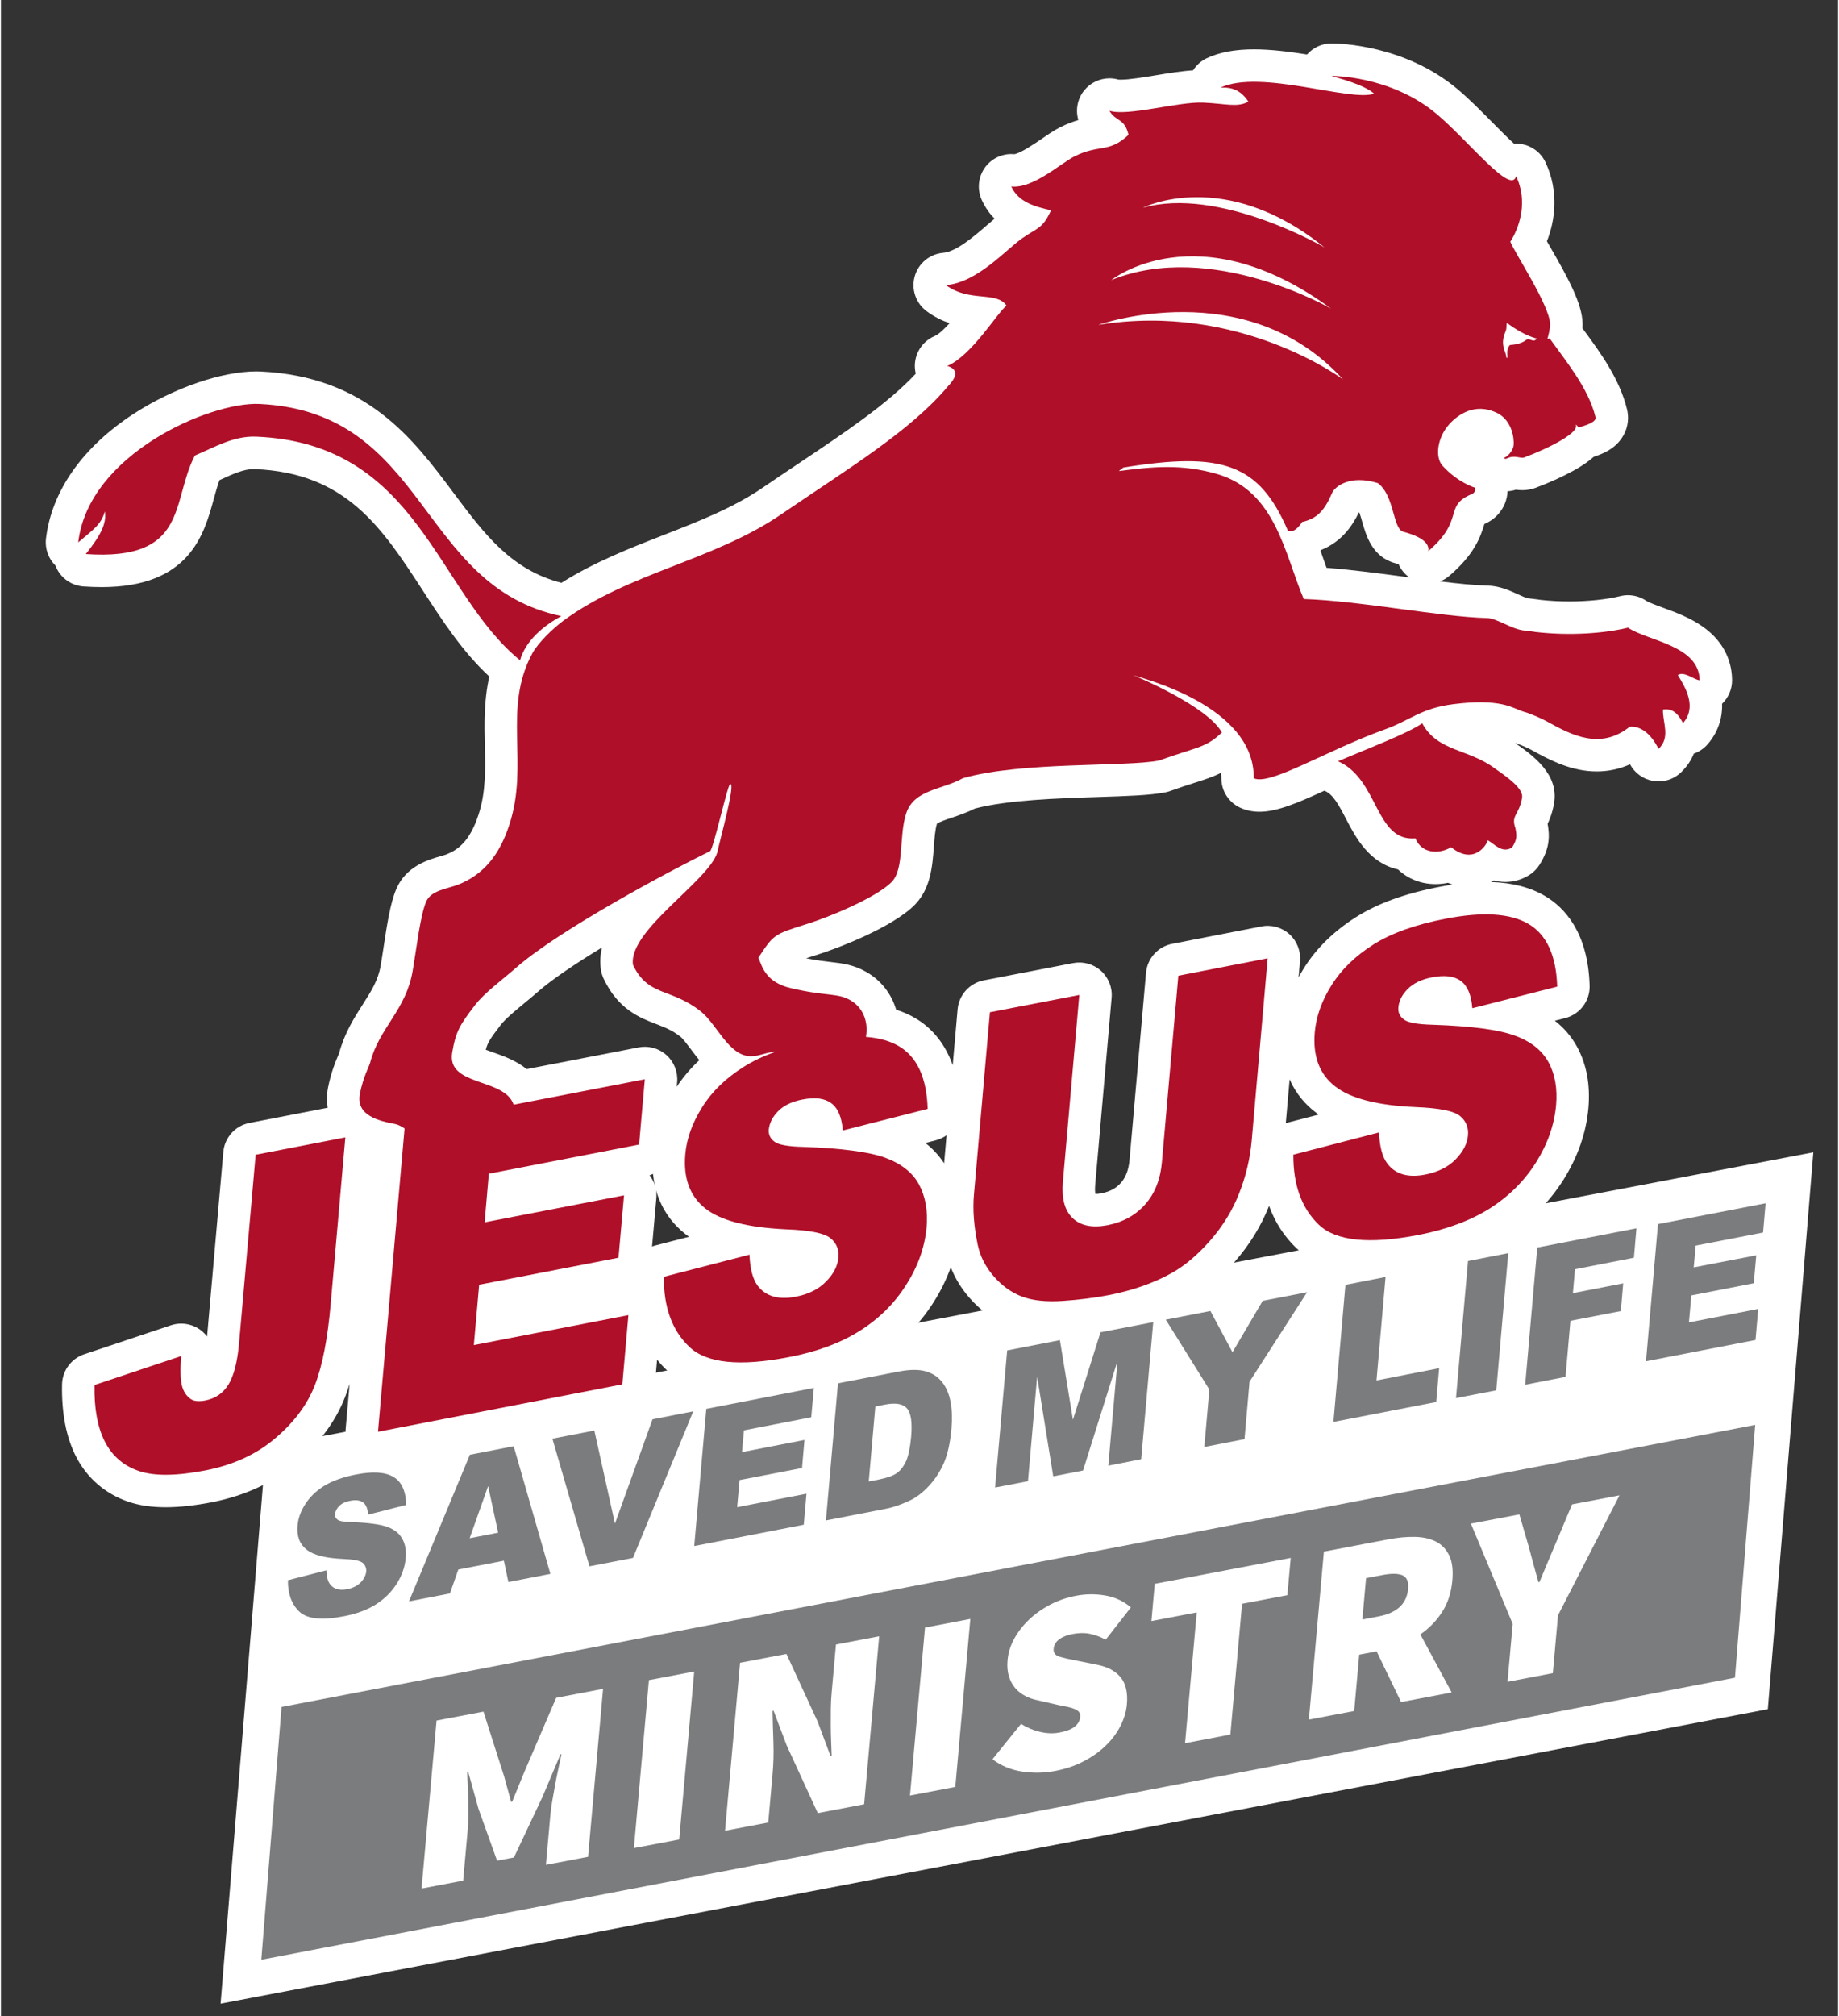 <?xml version="1.0" encoding="utf-8"?>
<svg xmlns="http://www.w3.org/2000/svg" xmlns:xlink="http://www.w3.org/1999/xlink" version="1.2" baseProfile="tiny" id="Ebene_1" x="0px" y="0px" width="250" height="274" viewBox="0 0 849.209 931.691" xml:space="preserve">
<rect x="0" y="0" width="849.209" height="931.691" fill="#333333" stroke="none"/>
<g id="Ebene_2" display="none">
</g>
<g id="Ebene_1_1_">
	<g id="BG_Weiß">
		<polygon fill="#FFFFFF" points="816.751,789.887 101.528,926.01 122.552,668.668 837.778,532.544   "/>
		<path fill="#FFFFFF" d="M800.219,314.272c-0.062-6.969-2.488-16.922-13.681-24.766c-5.855-4.104-12.465-6.524-18.296-8.66    c-2.752-1.008-6.521-2.389-7.673-3.173c-2.513-1.711-5.46-2.603-8.444-2.603c-1.197,0-2.399,0.143-3.582,0.434    c-6.341,1.56-14.918,2.454-23.535,2.454c-4.529,0-9-0.241-13.303-0.715c-0.372-0.072-0.749-0.129-1.128-0.172    c-1.663-0.189-3.285-0.389-4.822-0.595c-0.845-0.148-3.104-1.176-4.6-1.857c-3.86-1.757-8.653-3.938-14.187-3.994    c-5.959-0.157-13.466-0.921-21.741-1.937c1.561-0.605,3.034-1.479,4.354-2.613c11.182-9.621,14.218-17.386,16.15-23.914    c1.812-0.786,4.234-2.099,6.442-4.59c2.643-2.979,4.097-6.65,4.256-10.54c1.321-0.07,2.619-0.308,3.874-0.711    c0.815,0.117,1.821,0.222,2.947,0.222c2.159,0,4.249-0.376,6.215-1.119c6.239-2.333,12.383-5.113,17.301-7.829    c3.979-2.198,7.093-4.308,9.494-6.478c3.82-1.242,6.644-2.635,8.928-4.383c5.593-4.28,8.064-11.028,6.453-17.612    c-3.401-14.048-12.509-26.424-19.825-36.367c-0.256-0.349-0.512-0.694-0.762-1.035c0.062-0.824,0.084-1.64,0.056-2.426    c-0.297-9.071-6.511-20.502-15.248-35.641c-0.388-0.673-0.812-1.406-1.236-2.147c3.725-9.428,5.722-22.885-0.641-36.48    c-2.484-5.308-7.807-8.642-13.58-8.642c-0.319,0-0.64,0.01-0.962,0.031c-3.02-2.751-7-6.779-9.967-9.78    c-5.302-5.362-10.781-10.908-16.12-15.408c-24.438-20.561-54.872-21.154-58.263-21.154l-0.263,0.001    c-4.377,0.062-8.354,2.007-11.082,5.108c-8.062-1.283-16.554-2.378-24.536-2.378c-8.777,0-15.9,1.333-21.777,4.074    c-2.702,1.26-4.876,3.243-6.37,5.63c-5.334,0.327-11.325,1.312-17.153,2.271c-6.087,1.001-12.382,2.037-16.275,2.037    c-0.601,0-0.957-0.026-1.124-0.044c-1.355-0.386-2.736-0.573-4.104-0.574c-4.486,0-8.833,2.017-11.729,5.649    c-3.104,3.892-4.027,8.996-2.65,13.627c-2.491,0.727-5.309,1.771-8.467,3.362c-2.68,1.348-5.428,3.231-8.338,5.225    c-3.008,2.061-10.002,6.853-12.81,7.187c-0.463-0.042-0.925-0.063-1.384-0.063c-4.774,0-9.305,2.28-12.146,6.199    c-3.161,4.364-3.739,10.088-1.515,14.997c1.593,3.512,3.641,6.354,5.945,8.675c-1.229,1.02-2.479,2.103-3.763,3.213    c-5.551,4.802-13.938,12.06-19.959,12.559c-6.224,0.516-11.477,4.833-13.188,10.84s0.479,12.444,5.498,16.162    c3.567,2.643,7.171,4.373,10.599,5.536c-2.548,2.798-5.07,5.18-6.848,5.924c-5.879,2.459-9.562,8.366-9.186,14.727    c0.056,0.918,0.192,1.817,0.406,2.688c-13.107,13.993-32.378,26.9-54.389,41.642c-5.247,3.514-10.672,7.148-16.163,10.899    c-13.737,9.419-29.448,15.552-46.082,22.045c-15.808,6.171-32.067,12.533-47.159,22.059    c-23.246-5.983-35.609-22.504-49.826-41.519c-18.859-25.224-40.234-53.812-89.201-56.136c-0.669-0.03-1.359-0.045-2.066-0.045    c-15.997,0-38.132,7.63-56.393,19.438c-23.731,15.345-38.213,35.887-40.778,57.841c-0.544,4.665,1.127,9.22,4.355,12.411    c0.091,0.242,0.188,0.482,0.293,0.721c2.236,5.12,7.136,8.572,12.71,8.958c2.921,0.202,5.749,0.304,8.402,0.304    c40.617,0,47.314-24.393,51.747-40.533c0.859-3.131,1.689-6.151,2.693-8.905c0.149-0.068,0.301-0.137,0.451-0.205    c5.767-2.631,10.747-4.903,15.293-4.903c0.19,0,0.383,0.004,0.601,0.013c42.305,1.739,58.759,27.061,77.812,56.38    c8.981,13.823,18.244,28.058,30.576,39.493c-2.554,11.219-2.309,22.032-2.083,31.97c0.251,11.019,0.489,21.427-2.875,31.723    c-0.007,0.022-0.015,0.045-0.021,0.067c-4.068,12.654-9.826,16.458-14.944,18.471c-0.663,0.239-1.646,0.522-2.684,0.821    c-5.582,1.607-15.971,4.6-20.44,15.236c-2.748,6.502-4.236,16.288-5.813,26.646c-0.466,3.065-0.907,5.96-1.357,8.585    c-1.158,6.837-4.287,11.733-8.247,17.934c-3.958,6.193-8.434,13.199-10.982,22.626c-0.103,0.251-0.266,0.635-0.393,0.936    c-1.207,2.854-3.227,7.629-4.669,14.677c-0.005,0.025-0.01,0.053-0.016,0.077c-0.713,3.582-0.662,6.751-0.186,9.505l-36.161,7.011    c-6.568,1.272-11.501,6.744-12.088,13.41l-7.51,85.314c-0.779-1.033-1.697-1.973-2.742-2.789    c-3.964-3.096-9.217-3.997-13.988-2.405L38.495,625.87c-6.013,2.01-10.112,7.584-10.241,13.923    c-0.266,13.209,1.889,24.403,6.431,33.325c5.157,10.028,13.522,17.258,24.203,20.907c5.024,1.714,10.685,2.547,17.302,2.547    c0.001,0,0,0,0.001,0c6.233,0,13.419-0.78,21.404-2.329c15.388-3.037,28.534-9.176,39.003-18.186    c10.587-8.993,18.167-19.273,22.524-30.546c0.726-1.872,1.406-3.854,2.046-5.945l-1.824,20.812    c-0.412,4.691,1.403,9.303,4.901,12.454c2.78,2.505,6.366,3.855,10.041,3.855c0.95,0,1.906-0.09,2.856-0.273l112.952-21.905    c6.57-1.273,11.502-6.749,12.086-13.417l1.114-12.728c1.411,1.756,2.945,3.418,4.604,4.988    c7.858,7.495,19.355,11.296,34.173,11.296c7.32,0,15.761-0.923,25.088-2.741c14.702-2.8,27.475-7.591,37.964-14.243    c10.712-6.766,19.485-15.495,26.053-25.935c3.305-5.2,5.932-10.563,7.871-16.053c1.968,5.002,4.805,9.69,8.537,14.002    c5.512,6.313,11.955,10.889,19.175,13.605c5.584,2.092,11.883,3.107,19.254,3.107h0.002c1.877,0,3.85-0.068,5.869-0.206    c8.068-0.55,15.812-1.529,23.078-2.924c12.798-2.51,24.191-6.555,33.848-12.013c7.42-4.181,14.662-10.285,21.527-18.145    c6.873-7.866,12.21-16.567,15.853-25.802c2.741,7.564,6.964,14.116,12.677,19.586c7.872,7.48,19.391,11.273,34.238,11.273    c7.312,0,15.749-0.913,25.121-2.725c14.727-2.892,27.461-7.661,37.904-14.216c10.756-6.812,19.542-15.546,26.125-25.972    c6.631-10.531,10.517-21.675,11.551-33.175c0.929-10.72-0.849-20.261-5.299-28.395c-2.562-4.649-5.981-8.643-10.229-11.95    l4.798-1.221c6.813-1.731,11.511-7.966,11.297-14.993c-0.748-24.579-11.597-36.071-20.567-41.385    c-6.812-4.035-15.252-6.201-25.075-6.501c0.472-0.229,0.934-0.469,1.383-0.725c1.618,0.436,3.397,0.706,5.336,0.706    c0.001,0,0.002,0,0.003,0c3.782,0,7.414-1.033,10.792-3.072c1.969-1.188,3.638-2.812,4.879-4.749    c5.055-7.886,4.767-13.76,3.826-19.053c1.012-2.122,2.236-5.207,2.972-9.434c2.352-13.489-9.751-22.146-18.001-27.911    c0.316,0.097,0.627,0.197,0.958,0.287c3.268,1.228,5.337,2.228,6.532,2.875c9.038,5.051,18.82,9.969,30.25,9.969    c5.35,0,10.491-1.098,15.373-3.276c2.157,4.004,6.026,6.827,10.531,7.642c0.89,0.161,1.783,0.24,2.672,0.24    c3.868,0,7.627-1.497,10.45-4.239c2.849-2.767,4.689-5.697,5.851-8.588c2.398-0.843,4.572-2.292,6.293-4.248    c4.679-5.322,6.991-11.844,6.759-18.81C798.576,322.391,800.257,318.421,800.219,314.272z M302.665,575.546    c-0.578,0.148-1.141,0.331-1.688,0.543l1.98-22.346c0.112-1.267,0.062-2.526-0.139-3.754c2.721,9.761,8.354,16.212,13.498,20.283    c0.563,0.443,1.146,0.877,1.746,1.298L302.665,575.546z M299.823,543.166c0.549-0.188,1.083-0.404,1.601-0.649    c0.184,1.798,0.458,3.507,0.813,5.131C301.696,546.034,300.882,544.518,299.823,543.166z M312.385,502.235l0.188-2.151    c0.41-4.69-1.405-9.3-4.903-12.451c-2.78-2.504-6.365-3.854-10.04-3.854c-0.948,0-1.903,0.09-2.853,0.273l-51.756,10.027    c-5.033-4.062-11.072-6.169-15.709-7.786c-0.947-0.331-2.116-0.739-3.192-1.146c0.847-3.384,2.162-5.275,6.731-11.26    c0.023-0.032,0.048-0.062,0.071-0.095c2.144-2.854,6.951-6.815,11.192-10.312c2.065-1.701,4.201-3.462,6.165-5.195    c6.57-5.745,17.433-13.019,29.561-20.404c-0.812,3.303-1.04,6.706-0.516,10.231c0.216,1.457,0.646,2.874,1.274,4.206    c6.713,14.211,16.862,18.104,24.274,20.946c3.977,1.525,7.413,2.843,11.246,5.864c1.216,0.98,3.268,3.723,4.918,5.928    c1.131,1.512,2.384,3.186,3.789,4.888C318.794,493.723,315.303,497.827,312.385,502.235z M610.322,254.148    c9.201-3.737,14.15-10.691,17.365-17.275c0.076-0.003,0.158-0.005,0.245-0.005c0.497,1.396,0.989,3.135,1.339,4.368    c1.706,6.026,4.562,16.111,15.059,18.998c0.045,0.012,0.091,0.024,0.136,0.037c0.614,0.163,1.146,0.319,1.6,0.463    c1.054,2.4,2.731,4.52,4.917,6.105c-0.369-0.049-0.738-0.099-1.108-0.148c-12.488-1.666-25.305-3.376-37.117-4.28    c-0.443-1.247-0.892-2.521-1.346-3.816c-0.468-1.333-0.947-2.7-1.444-4.093C610.086,254.385,610.206,254.266,610.322,254.148z     M427.3,528.221l4.774-1.213c1.861-0.474,3.559-1.293,5.048-2.363l-1.138,12.983C433.662,534.064,430.767,530.919,427.3,528.221z     M593.928,519.035l1.771-20.194c3.018,6.897,7.511,11.71,11.66,14.942c0.567,0.449,1.153,0.887,1.76,1.312L593.928,519.035z     M626.43,423.814c-10.209,6.463-18.286,14.348-23.992,23.411c-0.935,1.479-1.8,2.969-2.606,4.466l0.657-7.504    c0.411-4.691-1.405-9.306-4.906-12.456c-3.501-3.151-8.28-4.478-12.901-3.576l-41.296,8.037    c-6.563,1.276-11.489,6.744-12.077,13.406l-7.604,86.294c-0.393,4.615-1.693,8.127-3.959,10.714    c-2.227,2.529-5.074,4.077-8.963,4.866c-1.109,0.21-2.146,0.32-2.884,0.302c-0.138-0.766-0.26-2.149-0.062-4.394l7.573-86.249    c0.412-4.688-1.401-9.301-4.897-12.453c-3.496-3.15-8.269-4.478-12.892-3.587l-41.308,7.983    c-6.574,1.271-11.512,6.746-12.096,13.418l-2.26,25.787c-4.069-11.523-11.048-18.024-17.16-21.655    c-2.729-1.626-5.729-2.957-8.978-3.986c-2.198-7.385-7.05-13.67-13.955-17.539c-5.847-3.301-10.953-3.889-16.359-4.512    c-2.952-0.34-6.486-0.746-11.289-1.723c1.583-0.516,3.325-1.061,4.983-1.578c8.347-2.583,34.668-12.408,45.236-23.142    c0.032-0.032,0.064-0.065,0.097-0.099c7.268-7.517,8.033-17.699,8.708-26.682c0.3-3.992,0.609-8.119,1.443-10.694    c1.082-0.819,4.569-1.997,6.913-2.789c3.274-1.105,6.927-2.339,10.661-4.215c15.11-3.959,38.216-4.707,56.896-5.311    c13.427-0.434,24.03-0.777,31.094-2.163c0.758-0.148,1.502-0.355,2.228-0.619c4.526-1.643,8.081-2.776,11.218-3.776    c4.566-1.457,8.481-2.705,12.278-4.621c0.112,0.777,0.166,1.56,0.158,2.345c-0.06,5.904,3.352,11.293,8.711,13.768    c2.688,1.242,5.693,1.872,8.93,1.872c8.059,0,17.483-3.989,30.021-9.74c0.072,0.033,0.141,0.072,0.214,0.104    c3.683,1.623,6.153,5.981,9.784,12.966c4.323,8.317,10.564,20.328,24.01,23.33c4.493,4.316,10.578,6.782,17.342,6.782    c1.914,0,3.83-0.2,5.719-0.592c0.729,0.303,1.463,0.567,2.199,0.8c-1.952,0.294-3.945,0.636-5.979,1.031    C649.146,412.898,636.511,417.462,626.43,423.814z"/>
	</g>
	<polygon id="BG_Grau" fill="#7B7C7E" points="801.551,775.356 120.352,905.697 129.709,788.861 810.911,658.52  "/>
	<g id="Saved_My_Life">
		<polygon fill="#7B7C7E" points="640.043,590.165 621.497,593.796 615.949,657.146 663.457,647.952 664.816,632.316     635.853,637.973   "/>
		<polygon fill="#7B7C7E" points="672.607,646.129 691.208,642.554 696.769,579.15 678.156,582.782   "/>
		<polygon fill="#7B7C7E" points="814.55,569.606 815.719,556.092 765.968,565.718 760.42,629.121 811.054,619.276 812.305,604.931     780.284,611.144 781.385,598.676 810.253,593.062 811.393,580.143 782.487,585.718 783.396,575.655   "/>
		<polygon fill="#7B7C7E" points="754.844,581.26 756.013,567.661 710.164,576.554 704.588,639.957 723.231,636.326 725.5,610.411     748.793,605.923 749.896,593.104 726.642,597.629 727.61,586.576   "/>
		<path fill="#7B7C7E" d="M185.521,711.178c-1.333-2.501-3.686-4.363-7.018-5.572c-3.344-1.171-8.986-1.904-16.928-2.203    c-3.236-0.079-5.22-0.436-6.009-1.114c-0.843-0.653-1.225-1.468-1.116-2.46c0.109-1.389,0.762-2.682,1.917-3.852    c1.21-1.17,2.829-1.944,5.03-2.378c2.598-0.517,4.609-0.258,5.983,0.734c1.359,1.031,2.162,2.896,2.354,5.655l17.607-4.487    c-0.178-6.39-2.136-10.755-5.942-12.957c-3.752-2.244-9.463-2.597-17.146-1.129c-6.242,1.208-11.231,3.031-14.971,5.356    c-3.726,2.381-6.623,5.182-8.647,8.432c-2.08,3.234-3.224,6.472-3.51,9.707c-0.475,4.978,0.953,8.729,4.147,11.229    c3.196,2.559,8.771,3.973,16.737,4.326c4.855,0.176,7.941,0.774,9.192,1.808c1.237,1.089,1.781,2.382,1.646,4.025    c-0.178,1.729-1.021,3.412-2.543,5.003c-1.55,1.605-3.669,2.64-6.311,3.155c-3.535,0.694-6.172-0.082-7.857-2.284    c-1.033-1.346-1.618-3.509-1.686-6.445l-17.8,4.581c-0.054,6.312,1.754,11.15,5.289,14.511c3.591,3.411,10.457,4.106,20.669,2.123    c5.82-1.132,10.715-2.938,14.74-5.482c3.929-2.515,7.139-5.67,9.586-9.503c2.42-3.85,3.819-7.777,4.162-11.886    C187.425,716.618,186.908,713.64,185.521,711.178"/>
		<polygon fill="#7B7C7E" points="569.283,624.932 559.072,605.885 538.446,609.895 558.595,642.199 556.246,668.729     574.844,665.097 577.156,638.571 603.764,597.208 583.248,601.179   "/>
		<path fill="#7B7C7E" d="M216.767,672.306l-28.158,67.768l18.938-3.671l3.876-11.056l21.049-4.062l2.094,9.843l19.415-3.753    l-16.968-58.999L216.767,672.306z M216.659,710.882l8.538-24.069l4.638,21.513L216.659,710.882z"/>
		<polygon fill="#7B7C7E" points="301.193,655.935 283.829,704.135 274.296,661.128 254.907,664.88 272.04,723.879 292.164,719.989     320.01,652.262   "/>
		<polygon fill="#7B7C7E" points="320.473,714.496 371.109,704.651 372.36,690.321 340.312,696.534 341.439,684.012     370.307,678.438 371.434,665.479 342.554,671.095 343.453,661.034 374.562,654.981 375.772,641.426 326.048,651.105   "/>
		<polygon fill="#7B7C7E" points="495.531,656.11 489.509,619.356 465.13,624.104 459.54,687.466 474.743,684.528 478.983,636.205     486.421,682.284 500.196,679.605 516.13,628.984 511.876,677.362 527.077,674.386 532.652,611.021 508.274,615.727   "/>
		<path fill="#7B7C7E" d="M435.135,638.843c-1.942-2.517-4.511-4.201-7.706-5.1c-3.223-0.911-7.52-0.87-12.932,0.218l-27.575,5.344    l-5.574,63.362l27.55-5.356c3.303-0.599,7.027-1.892,11.217-3.834c3.059-1.43,5.98-3.672,8.784-6.704    c2.855-3.019,5.11-6.514,6.93-10.536c1.767-4.013,2.979-9.409,3.562-16.193c0.38-4.326,0.258-8.297-0.393-11.968    C438.329,644.363,437.052,641.305,435.135,638.843 M420.739,664.052c-0.477,5.06-1.252,8.812-2.366,11.285    c-1.145,2.407-2.557,4.269-4.27,5.479c-1.728,1.211-4.528,2.202-8.418,2.979l-4.541,0.869l3.046-34.645l4.623-0.912    c4.842-0.896,8.146-0.34,9.993,1.781C420.671,652.958,421.309,657.32,420.739,664.052"/>
	</g>
	<g id="Ministry">
		<path fill="#FFFFFF" d="M201.364,795.153l21.678-4.126l9.538,29.885l3.251,11.825l0.488-0.093l5.516-13.494l14.819-34.521    l21.678-4.126l-6.942,77.636l-19.486,3.709l2.051-22.933c0.178-1.989,0.475-4.199,0.893-6.627    c0.416-2.427,0.858-4.918,1.326-7.473c0.469-2.556,0.972-5.058,1.51-7.509c0.536-2.449,1.016-4.654,1.43-6.611l-0.487,0.093    l-8.2,19.407l-13.3,28.242l-7.794,1.482l-8.622-24.069L216,818.901l-0.486,0.093c0.072,1.864,0.163,3.961,0.275,6.287    c0.11,2.328,0.175,4.722,0.195,7.184c0.02,2.462,0.021,4.868,0.013,7.218c-0.012,2.352-0.104,4.522-0.283,6.512l-2.051,22.934    l-19.242,3.662L201.364,795.153z"/>
		<path fill="#FFFFFF" d="M299.521,776.471l20.946-3.986l-6.942,77.636l-20.947,3.987L299.521,776.471z"/>
		<path fill="#FFFFFF" d="M341.658,768.45l21.435-4.08l14.439,31.3l5.992,16l0.486-0.093c-0.058-2.022-0.142-4.237-0.244-6.646    c-0.104-2.403-0.163-4.88-0.174-7.421c-0.013-2.541-0.006-5.086,0.024-7.638c0.027-2.547,0.149-5.019,0.364-7.406l2.008-22.455    l19.972-3.801l-6.943,77.636l-21.435,4.079l-14.428-31.42l-6.002-15.88l-0.487,0.093c0.088,4.367,0.221,9.115,0.402,14.247    c0.179,5.131,0.055,10.086-0.372,14.863l-2.009,22.455l-19.973,3.802L341.658,768.45z"/>
		<path fill="#FFFFFF" d="M427.151,752.178l20.946-3.986l-6.941,77.636l-20.948,3.987L427.151,752.178z"/>
		<path fill="#FFFFFF" d="M471.535,796.68c2.643,1.689,5.545,2.918,8.71,3.685c3.162,0.77,6.205,0.874,9.129,0.316    c3.166-0.603,5.502-1.517,7.008-2.741c1.506-1.228,2.339-2.716,2.495-4.468c0.086-0.956-0.087-1.705-0.518-2.25    c-0.431-0.543-1.089-1.005-1.971-1.387c-0.885-0.378-1.954-0.702-3.205-0.975c-1.254-0.27-2.702-0.562-4.352-0.874l-9.502-2.184    c-2.041-0.393-3.975-1.062-5.806-2.006c-1.831-0.942-3.397-2.172-4.698-3.685c-1.301-1.515-2.275-3.343-2.921-5.491    c-0.646-2.146-0.846-4.612-0.597-7.399c0.3-3.345,1.311-6.607,3.031-9.795c1.721-3.183,3.979-6.116,6.772-8.802    c2.793-2.685,6.054-5.007,9.78-6.969c3.728-1.96,7.74-3.354,12.046-4.172c4.546-0.865,9.078-0.906,13.6-0.123    c4.518,0.784,8.443,2.62,11.777,5.507l-11.628,14.894c-2.517-1.319-4.97-2.225-7.358-2.709c-2.394-0.482-5.048-0.446-7.971,0.108    c-2.6,0.495-4.668,1.319-6.207,2.474c-1.54,1.154-2.389,2.607-2.546,4.358c-0.162,1.832,0.745,3.048,2.728,3.647    c1.98,0.604,4.737,1.232,8.271,1.891l9.288,1.872c4.781,0.967,8.36,2.909,10.733,5.821c2.373,2.914,3.317,7.079,2.834,12.493    c-0.293,3.267-1.264,6.542-2.915,9.829c-1.652,3.29-3.898,6.318-6.738,9.09c-2.843,2.772-6.231,5.199-10.169,7.278    c-3.938,2.08-8.383,3.592-13.334,4.534c-5.035,0.958-10.131,1.047-15.287,0.269c-5.157-0.779-9.718-2.672-13.679-5.675    L471.535,796.68z"/>
		<path fill="#FFFFFF" d="M552.757,745.176l-20.947,3.987l1.538-17.199l62.842-11.961l-1.538,17.199l-20.947,3.987l-5.404,60.437    l-20.946,3.986L552.757,745.176z"/>
		<path fill="#FFFFFF" d="M647.217,786.604l-11.312-23.44l-8.038,1.53l-2.328,26.038l-20.947,3.985l6.942-77.636l29.96-5.702    c4.221-0.804,8.226-1.172,12.011-1.111c3.784,0.062,7.033,0.774,9.745,2.138c2.71,1.362,4.775,3.494,6.192,6.395    c1.416,2.899,1.906,6.78,1.473,11.637c-0.498,5.573-2.068,10.413-4.709,14.516c-2.644,4.104-6.004,7.562-10.086,10.372    l14.479,26.831L647.217,786.604z M629.32,748.45l7.552-1.438c8.442-1.606,12.971-5.834,13.583-12.684    c0.3-3.344-0.571-5.447-2.607-6.313c-2.038-0.86-5.127-0.9-9.267-0.112l-7.552,1.438L629.32,748.45z"/>
		<path fill="#FFFFFF" d="M698.81,750.486l-19.319-46.339l22.409-4.266l4.393,15.131c0.711,2.762,1.428,5.441,2.153,8.043    c0.725,2.604,1.479,5.316,2.266,8.141l0.486-0.093c1.325-3.226,2.62-6.328,3.886-9.311c1.264-2.979,2.556-6.044,3.875-9.189    l7.298-17.357l21.921-4.172l-28.419,55.425l-2.393,26.754l-20.947,3.987L698.81,750.486z"/>
	</g>
	<g>
		<path fill="#AF0F29" d="M259.028,284.74c-66.421-13.923-61.663-94.363-139.63-98.063c-22.816-1.005-78.917,23.239-83.677,63.989    c6.649-5.737,10.578-8.049,12.307-14.318c0.869,5.29-1.578,10.716-8.812,19.703c47.796,3.304,39.379-24.556,50.445-45.549    c8.88-3.686,17.828-9.151,28.324-8.703c75.083,3.087,83.16,71.779,121.966,103.353    C242.493,296.257,250.475,289.323,259.028,284.74"/>
		<path fill="#AF0F29" d="M657,334.275c-6.787,4.691-24.273,11.3-38.944,17.527c18.942,8.349,17.064,37.286,35.815,35.656    c2.622,6.729,10.402,7.681,16.492,4.092c10.825,8.705,16.779-1.729,16.931-3.237c3.153,1.794,6.54,6.2,11.202,3.387    c2.449-3.821,2.23-5.479,1.577-8.931c-2.175-6.126,1.646-5.839,3.072-14.039c0.749-4.297-6.853-9.572-12.265-13.352    C678.51,345.941,664.095,347.491,657,334.275"/>
		<path fill="#AF0F29" d="M634.455,436.488c-8.336,5.276-14.765,11.489-19.336,18.751c-4.554,7.207-7.139,14.467-7.792,21.729    c-0.963,11.097,2.123,19.43,9.33,25.045c7.108,5.616,19.538,8.854,37.297,9.626c10.862,0.438,17.688,1.77,20.49,4.107    c2.787,2.285,4.012,5.264,3.697,8.935c-0.325,3.849-2.229,7.562-5.71,11.11c-3.427,3.534-8.116,5.873-14.033,7.029    c-7.898,1.562-13.773-0.123-17.514-5.045c-2.31-3.019-3.604-7.819-3.847-14.428l-39.62,10.278    c-0.084,14.031,3.846,24.788,11.785,32.389c7.956,7.562,23.318,9.111,46.136,4.704c12.946-2.542,23.903-6.605,32.769-12.168    c8.864-5.616,16.032-12.7,21.459-21.293c5.41-8.594,8.482-17.405,9.3-26.476c0.666-7.696-0.476-14.347-3.494-19.864    c-3.048-5.534-8.227-9.683-15.732-12.361c-7.425-2.719-20.026-4.363-37.759-4.963c-7.166-0.176-11.641-0.992-13.434-2.501    c-1.863-1.388-2.708-3.25-2.487-5.493c0.284-3.112,1.726-5.955,4.351-8.554c2.622-2.622,6.334-4.444,11.162-5.357    c5.848-1.154,10.295-0.597,13.367,1.647c3.045,2.283,4.84,6.431,5.303,12.616l39.241-9.979    c-0.436-14.305-4.843-23.974-13.218-28.935c-8.403-4.978-21.158-5.794-38.262-2.462    C653.924,427.256,642.802,431.228,634.455,436.488"/>
		<path fill="#AF0F29" d="M578.162,527.142l7.385-84.263l-41.296,8.037l-7.601,86.247c-0.664,7.819-3.223,14.305-7.643,19.35    c-4.447,5.058-10.211,8.252-17.339,9.682c-7.218,1.386-12.616,0.3-16.313-3.291c-3.673-3.493-5.141-9.15-4.461-16.833    l7.573-86.249l-41.307,7.982l-7.385,84.264c-0.623,6.907-0.027,14.644,1.728,23.153c1.102,5.265,3.534,10.146,7.384,14.591    c3.848,4.406,8.185,7.561,13.136,9.425c4.935,1.848,11.202,2.501,18.845,1.983c7.601-0.519,14.686-1.427,21.212-2.679    c11.243-2.205,21.048-5.657,29.37-10.361c5.983-3.372,11.869-8.39,17.595-14.942c5.737-6.567,10.211-13.788,13.299-21.688    C575.469,543.648,577.402,535.531,578.162,527.142"/>
		<path fill="#AF0F29" d="M94.693,679.523c12.74-2.516,23.521-7.438,32.196-14.9c8.757-7.439,14.794-15.597,18.249-24.531    c3.479-8.986,5.9-21.509,7.302-37.621l6.757-76.839l-41.458,8.036l-7.669,87.117c-0.775,8.634-2.392,14.941-4.841,18.995    c-2.501,4.065-6.063,6.527-10.687,7.437c-2.91,0.559-5.113,0.382-6.607-0.515c-2.148-1.429-3.577-3.55-4.297-6.393    c-0.681-2.814-0.816-7.342-0.326-13.609l-40.058,13.392c-0.218,10.798,1.389,19.515,4.773,26.163    c3.397,6.608,8.62,11.148,15.705,13.569C70.83,682.245,81.162,682.146,94.693,679.523"/>
		<path fill="#AF0F29" d="M174.29,661.686l112.952-21.904l2.801-31.993l-71.453,13.855l2.46-27.903l64.41-12.479l2.557-28.841    L223.58,564.9l1.944-22.46l69.468-13.478l2.639-30.187l-60.644,11.75c-4.201-12.575-31.167-8.274-28.377-24.22    c1.659-9.736,3.644-12.779,10.321-21.523c4.513-6.009,13.256-12.291,19.457-17.771c19.701-17.239,70.854-44.611,89.401-53.644    c1.51-0.734,8.036-30.581,9.273-30.975c2.8-0.789-4.991,26.653-5.902,31.491c-3.89,13.234-41.348,36.172-38.996,52.027    c6.976,14.767,17.405,10.497,31.301,21.482c7.629,6.093,12.946,20.628,23.116,20.75c4.029,0.024,7.229-1.896,11.325-2.043    c-5.505,1.978-10.325,4.27-14.452,6.884c-8.35,5.221-14.794,11.447-19.309,18.695c-4.557,7.261-7.192,14.522-7.805,21.771    c-0.966,11.053,2.121,19.389,9.286,25.06c7.112,5.604,19.525,8.798,37.296,9.626c10.907,0.382,17.704,1.769,20.492,4.054    c2.815,2.298,4.04,5.316,3.699,8.985c-0.326,3.852-2.202,7.562-5.686,11.056c-3.425,3.591-8.144,5.916-14.018,7.044    c-7.939,1.55-13.773-0.136-17.554-5.006c-2.283-3.03-3.603-7.815-3.834-14.425l-39.607,10.226    c-0.082,14.047,3.82,24.841,11.815,32.401c7.94,7.602,23.317,9.15,46.093,4.704c12.958-2.463,23.918-6.567,32.771-12.182    c8.893-5.616,16.017-12.7,21.415-21.293c5.438-8.556,8.525-17.365,9.368-26.435c0.654-7.683-0.516-14.332-3.521-19.904    c-3.019-5.534-8.24-9.629-15.69-12.349c-7.452-2.679-20.069-4.364-37.786-4.977c-7.181-0.162-11.667-0.992-13.435-2.502    c-1.864-1.388-2.68-3.238-2.517-5.481c0.312-3.07,1.741-5.915,4.393-8.593c2.609-2.597,6.308-4.365,11.122-5.316    c5.874-1.129,10.293-0.611,13.365,1.688c3.088,2.243,4.855,6.472,5.358,12.604l39.213-9.967    c-0.434-14.344-4.867-23.972-13.242-28.948c-4.071-2.426-9.169-3.855-15.28-4.321c1.296-7.51-1.733-13.896-7.346-17.025    c-5.955-3.373-10.904-1.646-27.384-5.507c-12.075-2.815-13.298-10.484-15.012-14.02c7.083-10.714,6.866-10.755,22.611-15.677    c10.279-3.182,32.008-12.225,39.023-19.35c5.956-6.16,3.238-21.268,6.73-31.767c3.672-11.041,16.396-10.742,26.239-16.221    c27.085-7.737,75.124-5.113,90.641-8.158c17.051-6.187,21.591-5.725,29.001-12.958c-6.544-12.07-39.048-25.713-41.048-26.541    c3.739,1.485,56.152,13.955,55.815,47.698c7.628,3.522,33.271-12.781,60.808-22.652c11.419-4.106,16.544-9.735,31.487-11.598    c10.771-1.374,17.485-0.952,22.342,0.027c5.058,1.021,8.214,3.114,11.583,3.89c3.522,1.291,6.731,2.677,9.304,4.079    c11.938,6.676,24.813,13.066,38.247,2.461c7.898-0.735,12.522,8.525,13.34,10.251c5.642-5.479,1.861-11.979,2.039-18.193    c6.063-1.047,8.309,4.828,9.289,6.214c6.431-7.315,1.249-16.262-2.422-22.163c2.937-1.917,7.301,2.04,10.074,2.42    c-0.147-16.208-24.013-18.152-33.095-24.339c-10.673,2.625-27.059,3.888-43.254,1.945l0.014-0.041    c-1.687-0.191-3.454-0.408-5.18-0.64c-5.996-0.829-12.347-5.725-16.969-5.711c-21.336-0.53-58.197-7.927-84.508-8.784    c-8.756-20.517-12.862-49.71-39.84-57.706c-16.426-4.827-30.171-3.453-45.522-1.44c0.039-0.3,1.821-1.359,1.9-1.604    c45.853-7.466,62.85-1.782,76.147,29.207c3.317,1.468,6.579-4.066,6.579-4.066c6.76-1.508,10.308-5.167,13.801-13.324    c1.17-2.869,8.036-8.716,21.188-4.636c7.789,5.779,6.782,21.116,11.825,22.503c11.438,3.031,11.817,6.988,11.49,8.933    c17.037-14.658,6.978-20.518,19.554-26.134c0.815-0.34,2.584-0.897,1.957-3.208c0,0-7.856-2.312-14.914-10.116    c-3.453-3.725-2.705-12.741,3.153-19.254c4.078-4.445,11.694-9.83,21.525-5.397c7.491,3.344,8.511,12.115,8.158,15.271    c-0.272,2.312-2.501,4.882-4.039,5.548c-0.814,0.271,0.219,0.734,0.529,0.625c4.052-2.121,6.555,0.082,8.458-0.652    c12.008-4.487,25.563-11.598,23.795-15.026c0.733,0.015,0.803,0.953,1.306,1.184c7.425-2.013,8.092-3.631,7.792-4.855    c-3.236-13.365-14.021-26.243-21.104-36.222c-0.229-0.381-0.854,0.53-1.114,0.177c0.149-0.368,1.36-4.882,1.266-6.826    c-0.232-8.675-16.128-32.511-18.41-38.127c0,0,10.144-14.386,2.69-30.308c-2.271,8.96-21.728-16.058-36.711-28.689    c-21.334-17.949-48.693-17.623-48.693-17.623c3.646,1.183,14.903,3.929,19.784,8.2c-10.714,3.957-52.524-11.422-71.002-2.802    c5.697-0.245,9.558,1.482,12.861,6.5c-5.11,2.8-10.062,0.965-20.898,0.449c-11.49-0.49-34.769,6.458-43.334,3.779    c3.059,5.249,6.92,3.155,8.824,11.096c-9.043,8.579-13.612,4.242-24.925,9.938c-6.432,3.237-19.213,15.053-29.273,13.951    c3.385,7.464,11.395,9.369,18.369,11.014c-3.931,8.593-6.025,7.859-13.218,12.849c-7.669,5.317-20.748,20.519-35.351,21.728    c10.958,8.118,23.333,2.583,28.01,9.477c-4.119,3.06-16.087,23.142-27.398,27.875c4.105,1.17,5.425,3.999,0.518,9.165    c-17.481,20.899-46.228,38.194-77.175,59.339c-31.271,21.442-70.485,26.908-100.809,49.234    c-4.528,3.304-11.857,10.321-14.398,15.202c-13.802,25.562-1.333,50.812-10.523,78.946c-4.529,14.088-11.979,23.268-23.904,27.905    c-5.112,1.902-12.414,2.596-14.617,7.846c-2.719,6.402-4.364,21.156-6.214,31.952c-3.073,18.14-15.46,26.216-19.647,42.368    c-0.584,2.082-3.115,6.376-4.732,14.277c-2.053,10.308,9,12.714,16.453,14.141c1.159,0.229,2.858,1.107,4.188,2.021    L174.29,661.686z M696.511,149.516c8.036,5.943,13.502,6.949,13.502,6.949c-1.767,2.338-3.41-0.667-5.03,0.693    c-2.813,2.229-7.384,2.27-7.384,2.27s-1.673,1.21-1.236,5.14c0.136,0.979-0.479,1.021-0.491,0.503    c-0.053-2.571-3.18-5.508-0.365-11.856C696.391,151.202,695.478,148.755,696.511,149.516 M527.838,96.025    c0,0,37.638-19.158,83.921,18.289C611.759,114.314,563.042,85.964,527.838,96.025 M513.235,129.462    c0,0,39.964-32.05,101.652,13.188C614.887,142.65,559.481,110.629,513.235,129.462 M507.211,150.169    c0,0,68.179-24.217,113.146,25.154C620.356,175.323,572.492,139.482,507.211,150.169"/>
	</g>
</g>
</svg>
